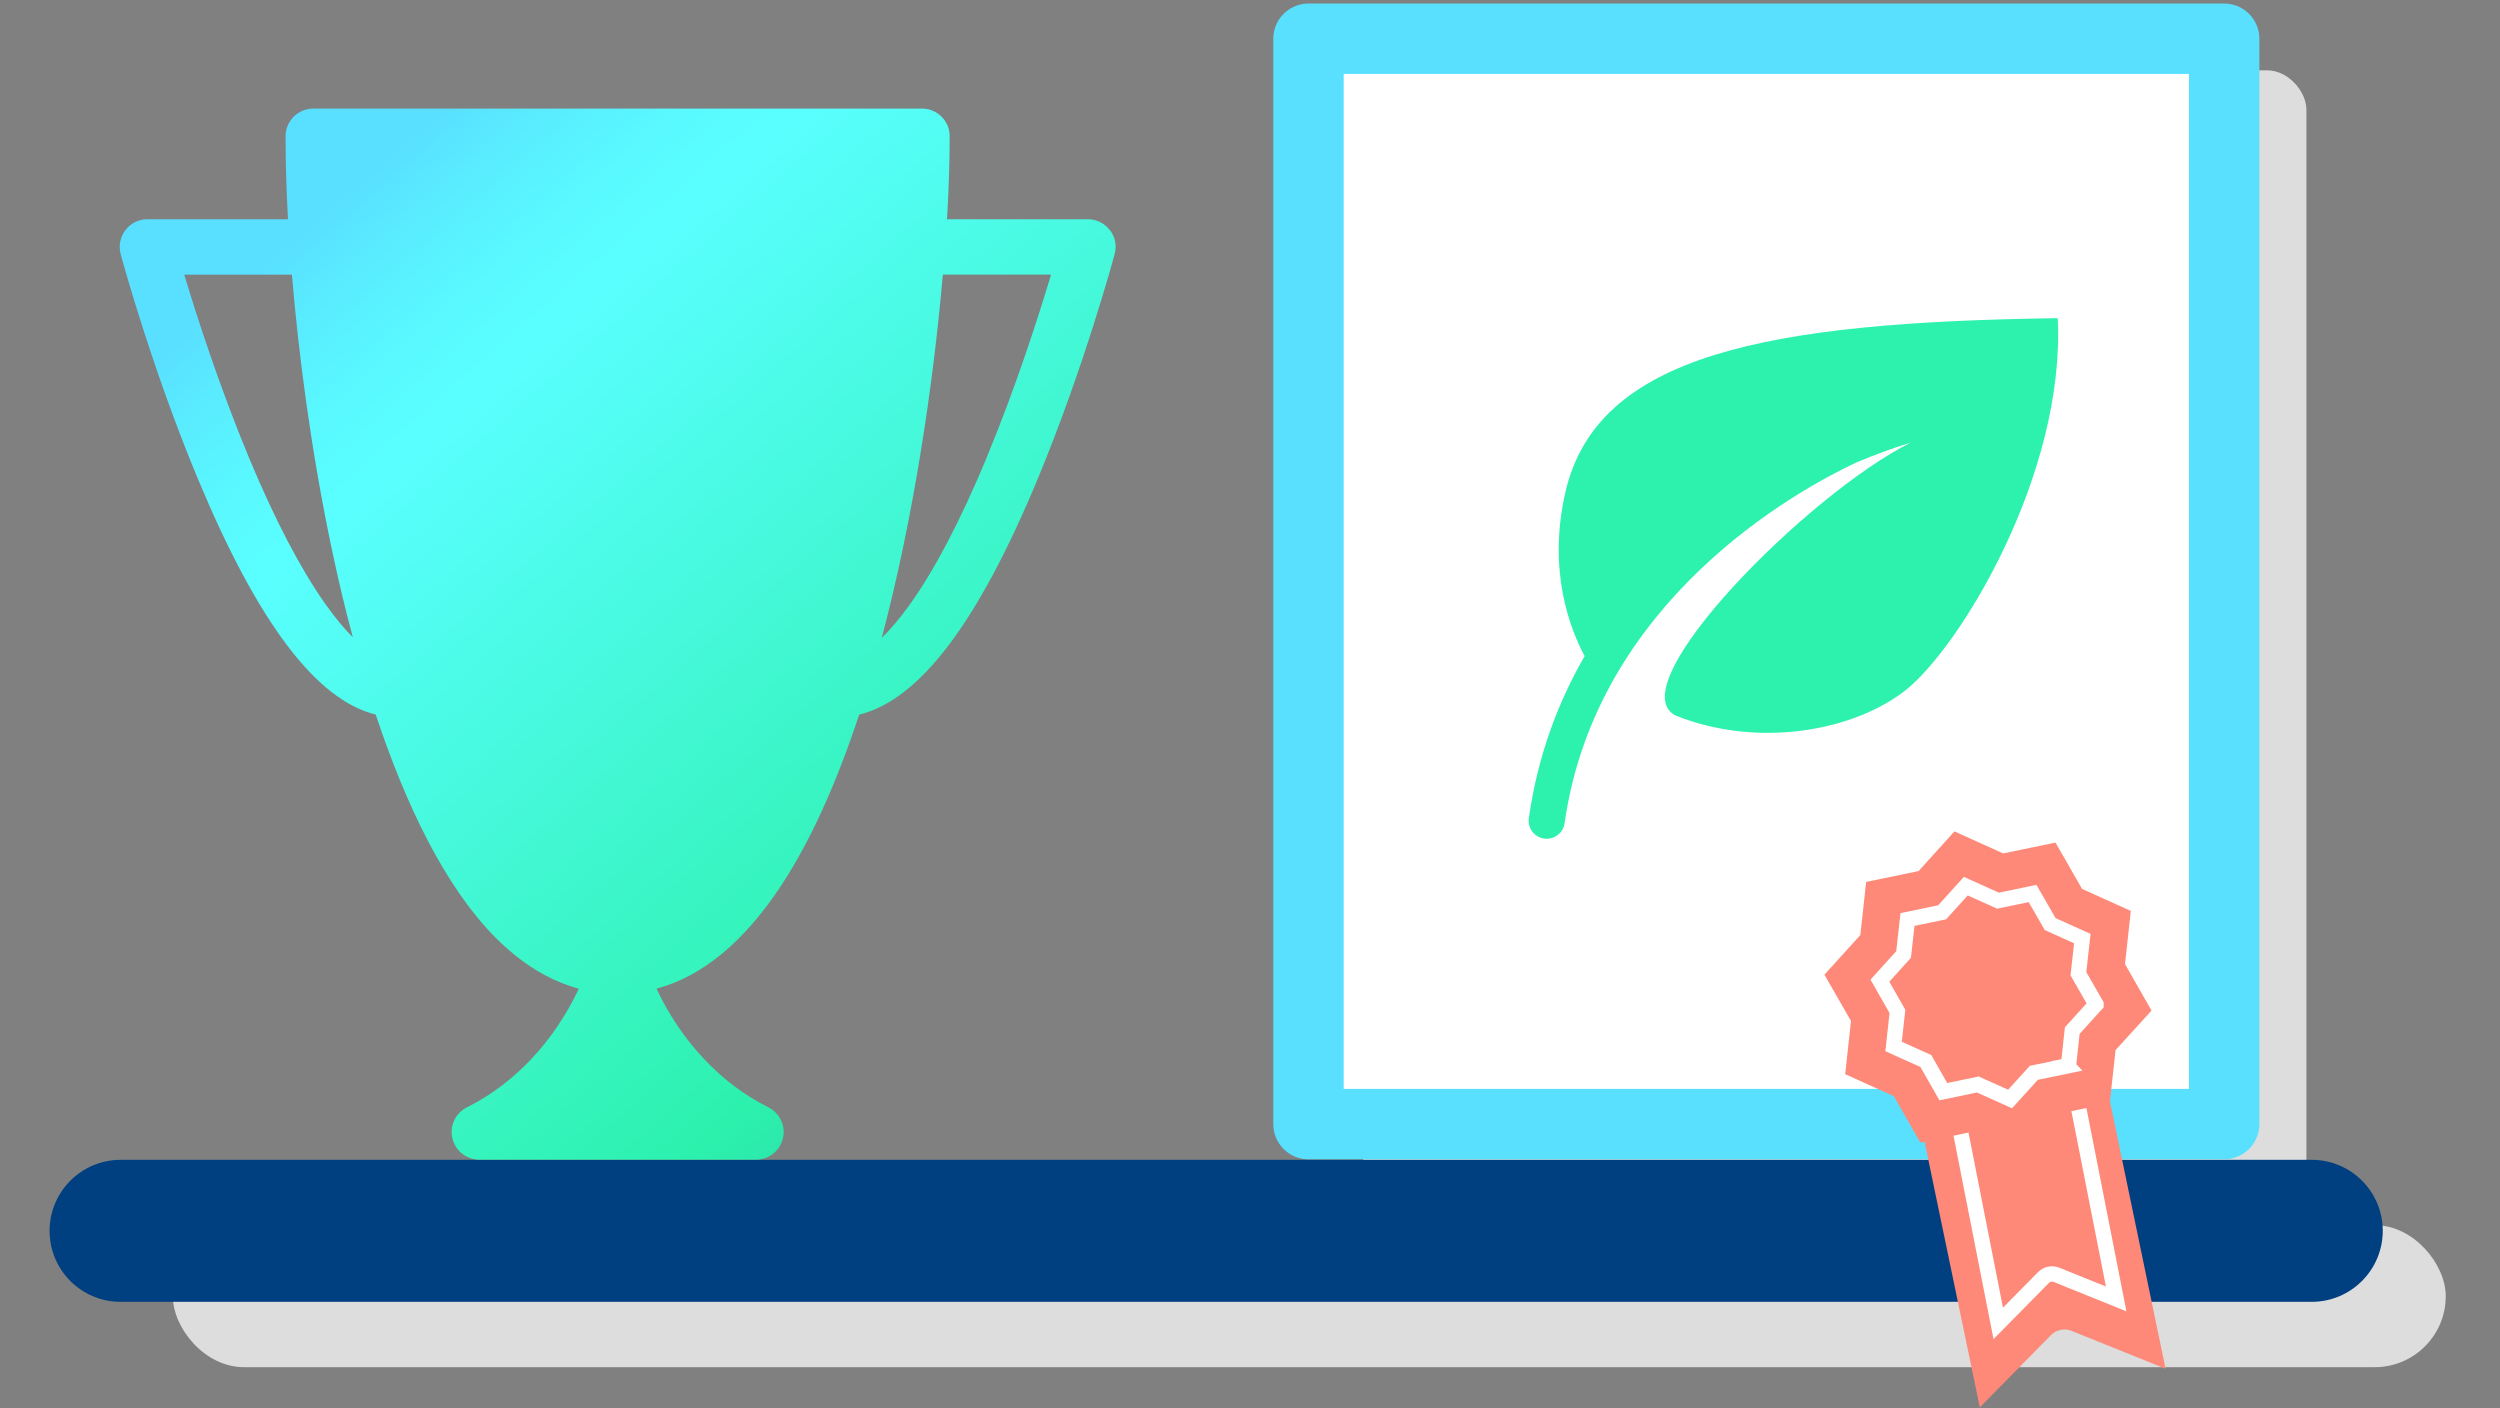 <?xml version="1.0" encoding="utf-8"?>
<svg id="Art" xmlns="http://www.w3.org/2000/svg" width="300" height="169" xmlns:xlink="http://www.w3.org/1999/xlink" viewBox="0 0 300 169">
  <rect x="0" y="0" width="300" height="169" fill="#808080" stroke="none"/>
  <defs>
    <linearGradient id="linear-gradient" x1="41.61" y1="-5450.59" x2="130.23" y2="-5551.66" gradientTransform="translate(0 -5427.64) scale(1 -1)" gradientUnits="userSpaceOnUse">
      <stop offset="0" stop-color="#59dfff" />
      <stop offset=".05" stop-color="#59eaff" />
      <stop offset=".14" stop-color="#59f9ff" />
      <stop offset=".21" stop-color="#59ffff" />
      <stop offset=".85" stop-color="#2cf1ad" />
      <stop offset="1" stop-color="#2cd8a7" />
    </linearGradient>
  </defs>
  <rect x="163.58" y="8.44" width="113.19" height="137.28" rx="4.72" ry="4.72" style="fill: #ddd;" />
  <rect x="20.74" y="147.02" width="272.75" height="17.04" rx="8.52" ry="8.52" style="fill: #ddd;" />
  <path d="M14.47,139.18H277.41c4.71,0,8.52,3.81,8.52,8.52h0c0,4.7-3.82,8.52-8.52,8.52H14.47c-4.71,0-8.52-3.81-8.52-8.52h0c0-4.7,3.82-8.52,8.52-8.52Z" style="fill: #004081;" />
  <path d="M133.19,27.62c-.63-.82-1.59-1.31-2.63-1.31h-16.92c.22-3.67,.32-7.03,.32-9.96,0-1.83-1.48-3.32-3.32-3.32H37.59c-1.82,0-3.31,1.48-3.32,3.3,0,2.77,.07,6.14,.29,9.98H17.68c-1.04,0-2,.48-2.63,1.31-.63,.82-.83,1.89-.57,2.88,.15,.55,3.71,13.64,9.27,26.97,7.19,17.24,14.2,26.53,21.34,28.28,3.46,10.41,8.14,20.48,14.36,26.75,3.12,3.13,6.46,5.19,10.01,6.14-2.96,6.31-7.71,11.39-13.43,14.24-1.38,.69-2.1,2.23-1.74,3.73,.35,1.49,1.69,2.55,3.24,2.55h33.19c1.54,0,2.87-1.06,3.23-2.55,.36-1.5-.37-3.04-1.74-3.73-5.72-2.85-10.46-7.93-13.43-14.24,5.53-1.48,10.56-5.66,15.03-12.48,3.44-5.25,6.55-12.1,9.29-20.41,7.23-1.74,14.27-11.05,21.43-28.29,5.54-13.34,9.08-26.42,9.23-26.98,.27-1,.06-2.06-.57-2.88h0l.02,.03ZM39.09,72.55c-2.98-4.2-6.08-10.11-9.19-17.57-3.54-8.5-6.31-17.09-7.79-22.02h12.92c.81,9.7,2.33,21.34,4.84,33.18,.69,3.26,1.5,6.75,2.47,10.33-1.05-1.04-2.14-2.36-3.24-3.91h0Zm79.29-17.58c-3.11,7.46-6.2,13.37-9.2,17.57-1.15,1.6-2.28,2.95-3.37,4.01,3.79-14.29,6.18-30.29,7.33-43.6h12.99c-1.48,4.93-4.22,13.51-7.76,22.02h0Z" style="fill: url(#linear-gradient);" />
  <rect x="157.02" y="4.65" width="109.88" height="130.24" style="fill: #fff; stroke: #59e0ff; stroke-linejoin: round; stroke-width: 8.45px;" />
  <path d="M246.91,38.18c-34.82,.48-55.25,4.33-59.06,20.87-2.17,9.43,.56,16.43,2.31,19.68-3.2,5.54-5.64,11.99-6.7,19.45-.17,1.18,.65,2.28,1.84,2.45,.1,0,.21,.02,.31,.02,1.06,0,1.99-.78,2.14-1.86,3.79-26.68,27.75-39.88,34.96-43.27,2.54-1.08,4.78-1.86,6.58-2.41-12.3,6.12-35.1,29.1-28.25,32.74,10.01,4.02,21.48,1.83,27.65-3.04,6.43-5.08,19.17-25.84,18.24-44.64h0Z" style="fill: #2cf2ae;" />
  <g>
    <path d="M248.6,159.7c-.85-.35-1.83-.14-2.48,.51l-8.54,8.67-7.02-33.74,4.62-.96,7.51,3.39,5.54-6.1,4.62-.96,7.02,33.74-11.3-4.55h0Z" style="fill: #ff8978;" />
    <path d="M248.95,130.51l4.99,25.36-7.16-2.89c-.54-.22-1.16-.09-1.57,.33l-5.42,5.5-4.99-25.36" style="fill: none; stroke: #fff; stroke-miterlimit: 10; stroke-width: 1.84px;" />
    <polygon points="258.18 121.27 253.87 126.01 253.17 132.36 252.96 132.41 252.97 132.42 246.89 133.69 242.57 138.43 236.73 135.8 230.44 137.11 227.26 131.54 221.42 128.9 222.12 122.52 218.93 116.96 223.24 112.21 223.94 105.83 230.23 104.53 234.53 99.77 240.38 102.41 246.66 101.11 249.85 106.67 255.7 109.31 255 115.69 258.18 121.26 258.18 121.27" style="fill: #ff8978;" />
    <polygon points="251.52 120.53 248.67 123.67 248.22 127.87 248.07 127.9 248.08 127.91 244.06 128.74 241.21 131.88 237.34 130.14 233.2 131 231.1 127.32 227.23 125.58 227.69 121.37 225.59 117.68 228.43 114.54 228.9 110.34 233.05 109.48 235.9 106.34 239.76 108.08 243.91 107.22 246.02 110.89 249.88 112.63 249.41 116.85 251.52 120.52 251.52 120.53" style="fill: none; stroke: #fff; stroke-miterlimit: 10; stroke-width: 1.84px;" />
  </g>
</svg>